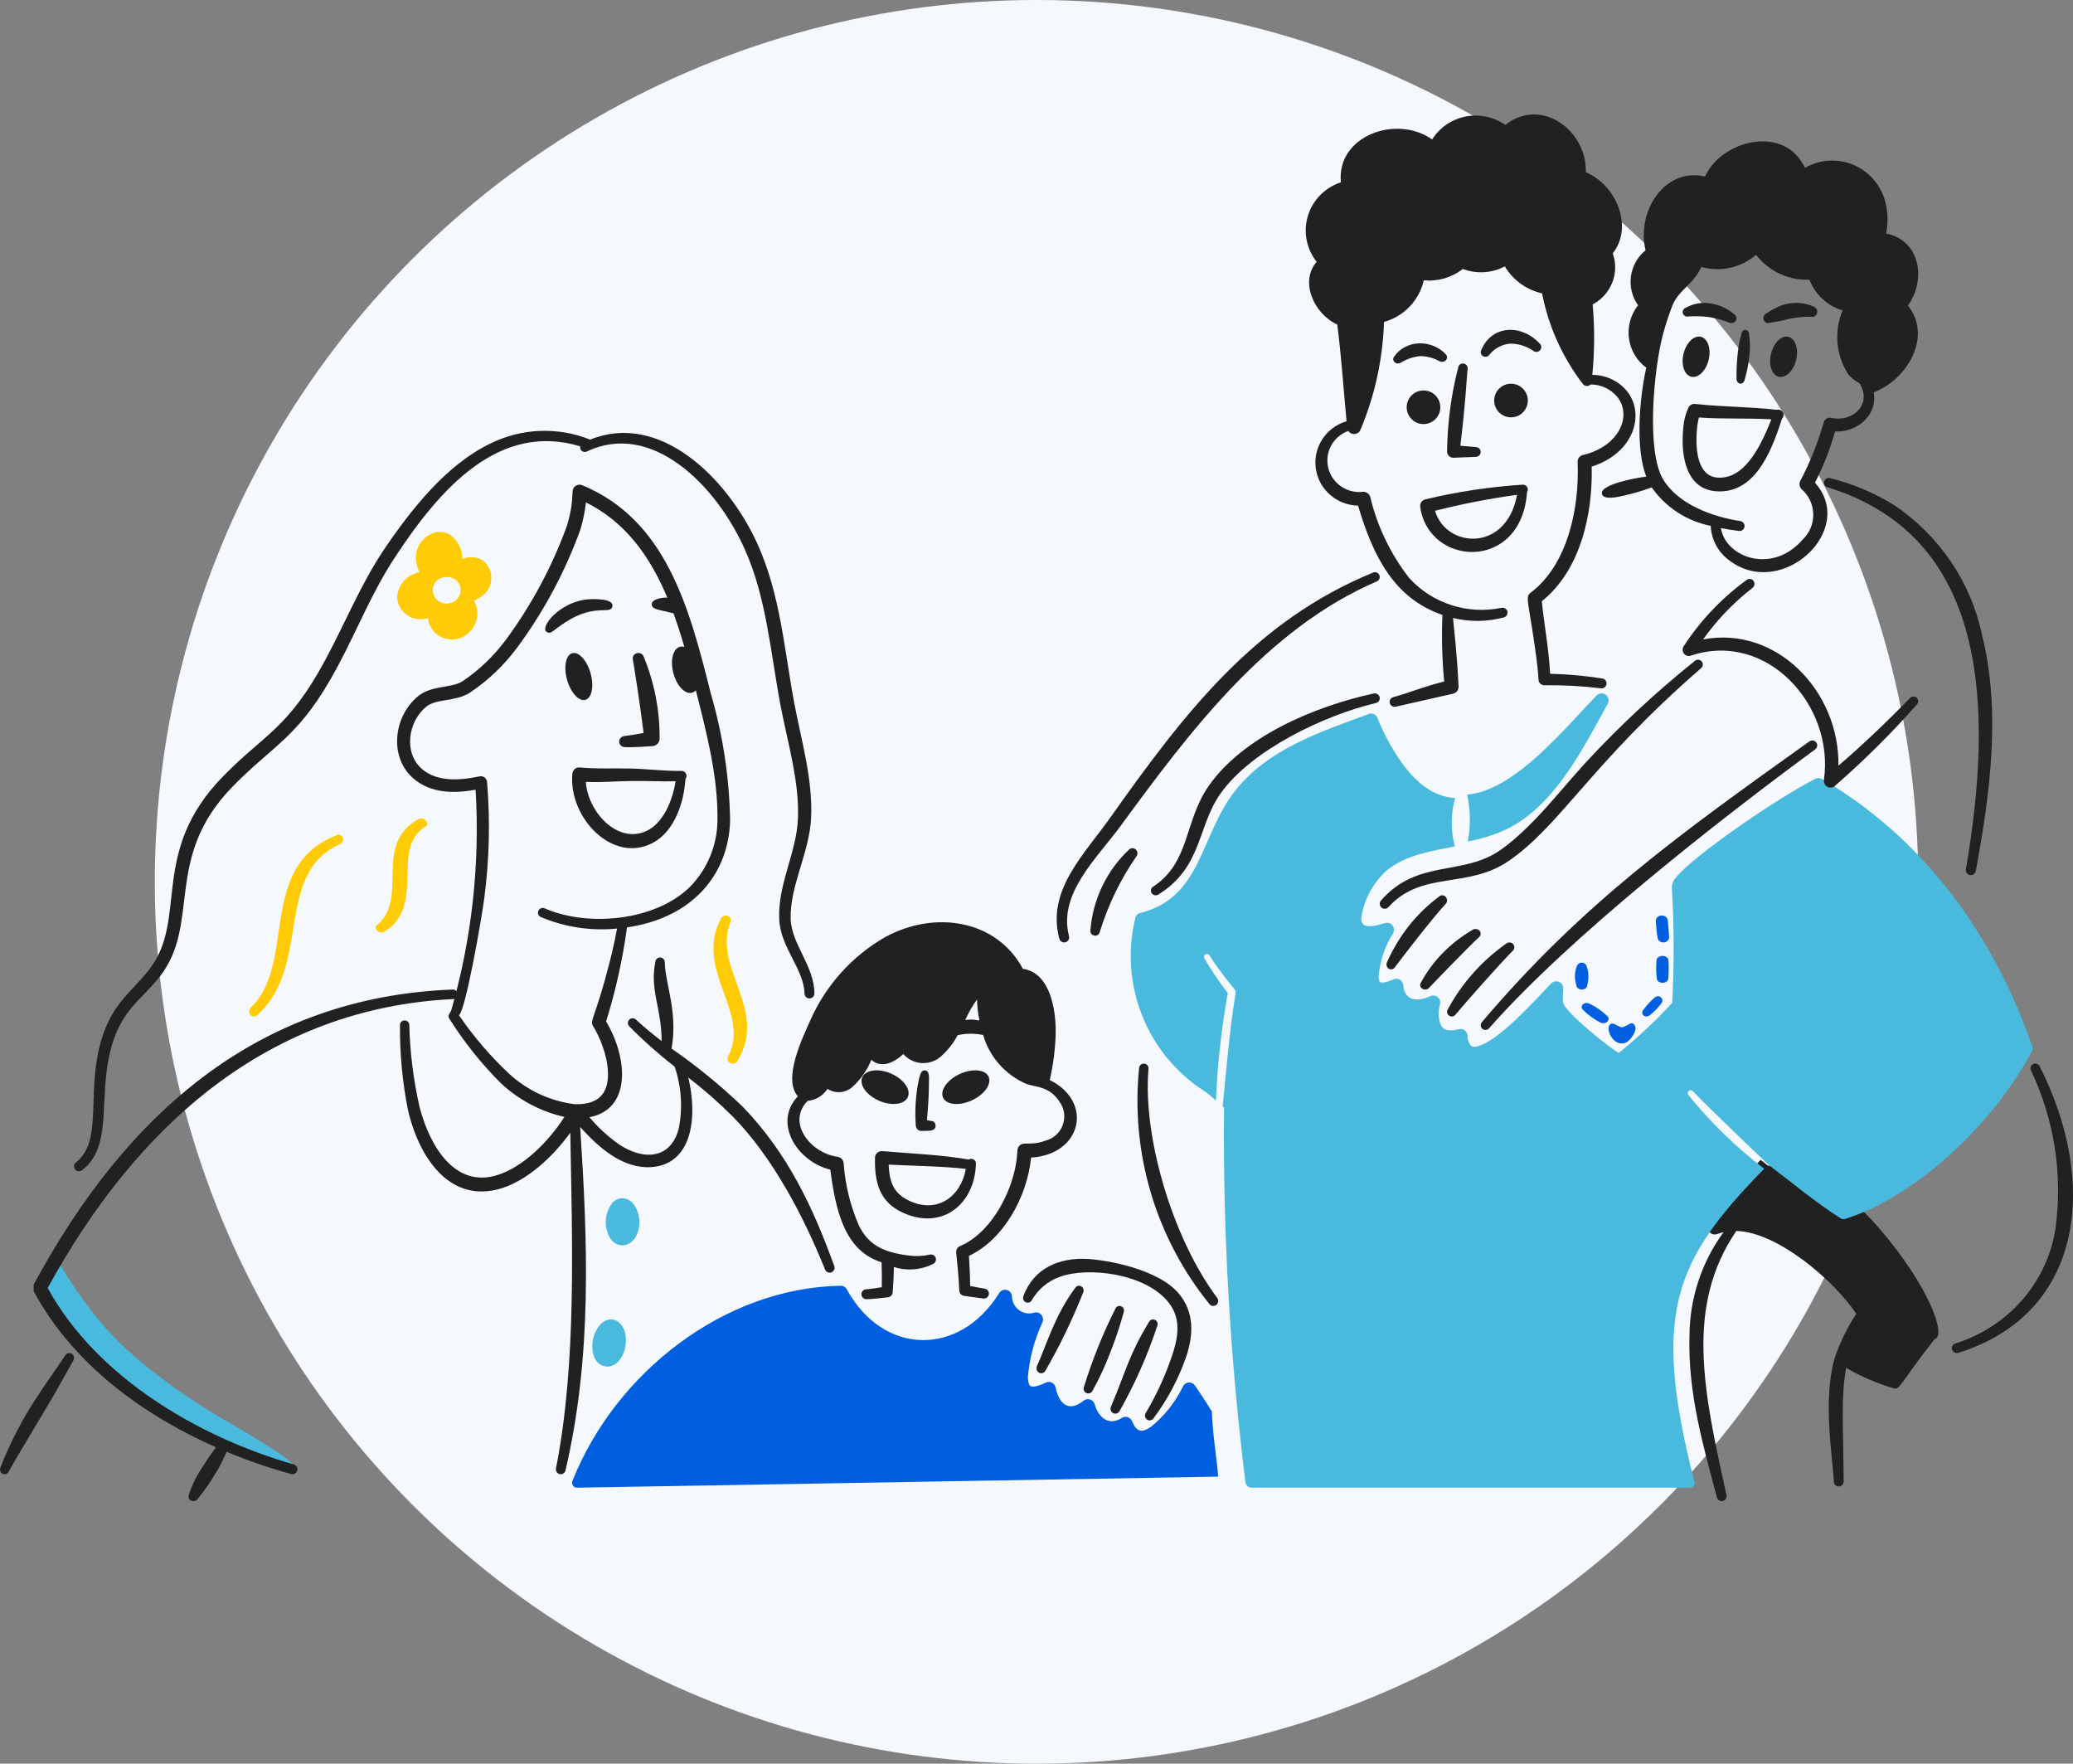 <?xml version="1.0" encoding="UTF-8"?>
<svg xmlns="http://www.w3.org/2000/svg" xmlns:xlink="http://www.w3.org/1999/xlink" width="308px" height="262px" viewBox="0 0 308 262" version="1.1">
  <rect x="0" y="0" width="308" height="262" fill="#808080" stroke="none"/>
  <title>Group 10</title>
  <g id="Page-1" stroke="none" stroke-width="1" fill="none" fill-rule="evenodd">
    <g id="Group-10">
      <path d="M21.315,181.746 L26.315,181.746 C24.525,188.038 23.667,193.549 23.741,198.278 C23.815,203.007 24.432,208.271 25.591,214.068 C27.766,223.44 28.535,228.125 27.897,228.125 C27.26,228.125 25.066,223.666 21.315,214.746 C20.362,207.377 19.885,201.857 19.885,198.188 C19.885,194.518 20.362,189.038 21.315,181.746 Z" id="Rectangle" fill="#49BADD" transform="translate(24, 204.936) rotate(-47) translate(-24, -204.936) "></path>
      <circle id="Oval" fill="#F5F9FD" cx="154" cy="131" r="131"></circle>
      <g id="streamline-icon-families-2@400x400" transform="translate(0, 17)" fill-rule="nonzero">
        <path d="M95.624,91.885 C95.084,87.439 94.111,81.419 94.027,80.973 C93.928,80.555 94.193,80.138 94.627,80.027 C95.061,79.917 95.51,80.152 95.643,80.561 C97.235,84.427 98.035,88.548 97.999,92.701 C98.026,93.266 97.595,93.757 97.007,93.831 C95.719,93.91 94.372,94.029 92.909,93.993 C92.427,94.012 92.021,93.655 92.001,93.196 C91.981,92.737 92.356,92.349 92.837,92.331 C93.636,92.239 94.83,92.033 95.624,91.885 Z" id="Path" fill="#212121"></path>
        <path d="M101.838,98.744 C101.615,102.335 100.158,106.515 97.019,108.197 C91.014,111.398 84.441,104.428 85.038,97.945 C85.062,97.67 85.192,97.416 85.398,97.24 C85.604,97.064 85.869,96.979 86.136,97.005 C88.504,97.251 91.286,97.104 93.784,97.17 C96.221,97.233 98.888,97.563 101.254,97.519 C101.538,97.512 101.8,97.676 101.925,97.939 C102.051,98.202 102.016,98.516 101.838,98.744 L101.838,98.744 Z M100.379,99.055 C98.191,99.116 95.959,98.985 93.776,99.018 C91.493,99.051 89.316,99.253 87.043,99.149 C87.321,103.613 91.82,108.531 96.155,106.393 C98.619,105.174 99.951,101.811 100.379,99.055 Z" id="Shape" fill="#212121"></path>
        <path d="M84.006,75.437 C88.497,72.524 90.777,74.436 90.992,73.046 C91.183,71.861 87.998,71.955 87.125,72.054 C83.099,72.514 80.232,76.133 81.183,76.838 C81.837,77.318 82.065,76.693 84.006,75.437 Z" id="Path" fill="#212121"></path>
        <path d="M50.043,107.052 C38.058,111.771 44.179,126.1 37.219,132.72 C36.941,132.999 36.926,133.454 37.185,133.752 C37.444,134.049 37.886,134.084 38.186,133.83 C46.437,126.479 40.572,112.803 50.564,108.379 C50.921,108.231 51.093,107.814 50.949,107.448 C50.805,107.082 50.4,106.904 50.043,107.052 Z" id="Path" fill="#FFCB04"></path>
        <path d="M117.474,119.495 C117.345,114.581 120.27,109.651 120.512,104.495 C120.771,98.688 119.058,93.035 118.03,87.539 C116.516,79.558 115.98,71.357 112.502,63.714 C107.959,53.796 97.91,44.139 87.683,48.306 C82.856,46.37 77.433,46.595 72.782,48.924 C66.318,52.068 61.127,58.615 57.032,64.668 C53.621,69.764 51.293,75.527 48.384,80.939 C42.821,91.291 39.368,91.96 33.153,98.315 C22.062,109.661 28.057,119.491 22.153,127.048 C19.38,130.601 16.202,132.306 14.697,138.846 C13.025,146.113 15.143,152.593 11.304,155.668 C11.086,155.826 10.971,156.091 11.006,156.359 C11.041,156.627 11.219,156.854 11.47,156.951 C11.722,157.048 12.006,157 12.21,156.823 C16.793,153.258 14.608,146.45 16.365,139.245 C17.856,133.128 20.879,131.661 23.626,128.223 C30.022,120.226 24.101,110.5 34.629,99.776 C40.955,93.333 44.561,92.497 50.21,81.928 C53.073,76.563 55.334,70.838 58.687,65.78 C65.53,55.347 74.251,45.691 86.203,49.3 C86.15,49.562 86.249,49.832 86.46,49.996 C86.671,50.16 86.957,50.19 87.197,50.073 C96.787,45.483 106.362,54.991 110.644,64.571 C113.906,71.811 114.491,80.043 115.996,87.933 C117.038,93.341 118.743,99.017 118.563,104.424 C118.402,109.61 115.547,114.256 115.774,119.56 C115.963,123.797 119.454,126.93 119.534,130.629 C119.557,131.021 119.884,131.327 120.276,131.322 C120.668,131.317 120.987,131.004 121,130.611 C121.002,126.484 117.57,123.243 117.474,119.495 Z" id="Path" fill="#212121"></path>
        <path d="M107.124,119.428 C103.048,126.994 111.629,133.545 108.171,139.948 C107.97,140.302 108.122,140.736 108.51,140.919 C108.898,141.102 109.375,140.964 109.576,140.611 C114.215,132.856 105.796,126.878 108.529,119.956 C108.632,119.727 108.594,119.466 108.429,119.27 C108.263,119.074 107.995,118.973 107.726,119.006 C107.457,119.039 107.228,119.2 107.124,119.428 Z" id="Path" fill="#FFCB04"></path>
        <path d="M58.124,104.35 C54.048,110.541 62.629,115.901 59.171,121.14 C58.97,121.429 59.122,121.784 59.51,121.934 C59.898,122.084 60.375,121.971 60.576,121.682 C65.215,115.336 56.796,110.446 59.529,104.782 C59.632,104.595 59.594,104.381 59.429,104.221 C59.263,104.061 58.995,103.978 58.726,104.005 C58.457,104.032 58.228,104.163 58.124,104.35 Z" id="Path" fill="#FFCB04" transform="translate(59.5, 113) scale(-1, -1) rotate(25) translate(-59.5, -113) "></path>
        <path d="M137.727,149.412 C138.359,149.568 138.895,149.423 138.99,150.107 C139.134,151.202 137.681,150.948 136.829,151 C136.394,150.98 136.053,150.588 136.06,150.115 C135.926,148.194 136.017,146.262 136.332,144.366 C136.597,142.949 136.764,141.905 137.452,142.007 C138.172,142.112 138.019,143.053 138.01,144.555 C137.999,146.018 137.848,147.992 137.727,149.412 Z" id="Path" fill="#212121"></path>
        <path d="M143.932,155.25 C144.15,155.117 144.427,155.112 144.65,155.237 C144.874,155.362 145.008,155.596 145,155.846 C144.854,161.901 139.949,165.821 134.136,163.143 C130.644,161.534 129.93,158.64 130.005,154.964 C130.009,154.694 130.128,154.438 130.334,154.256 C130.539,154.074 130.813,153.982 131.091,154.003 C135.757,154.397 139.709,154.529 143.932,155.25 Z M132.035,156.01 C132.146,158.555 132.738,160.249 135.032,161.347 C139.281,163.382 142.774,160.726 143.503,156.638 C139.997,156.246 135.538,156.178 132.035,156.01 L132.035,156.01 Z" id="Shape" fill="#212121"></path>
        <path d="M155.97,143.445 C156.485,141.196 156.78,138.903 156.851,136.598 C156.92,132.662 155.887,127.462 151.971,126.918 C148.138,119.714 138.992,118.108 131.468,122.234 C126.63,125.028 122.795,129.259 120.504,134.331 C119.12,137.393 116.284,143.331 118.551,145.86 C114.869,149.649 118.254,155.48 123.361,156.757 C124.134,162.516 125.362,168.784 130.981,170.512 C131.025,171.739 131.033,172.996 131.013,174.219 C130.258,174.344 129.425,174.469 128.658,174.529 C128.261,174.565 127.964,174.907 127.986,175.303 C128.007,175.698 128.34,176.006 128.738,176 C129.822,175.967 130.93,175.837 131.937,175.716 C132.325,175.661 132.62,175.339 132.638,174.949 C132.749,173.403 132.801,172.272 132.814,171.215 C134.734,171.835 136.822,171.673 138.621,170.765 C138.985,170.605 139.158,170.19 139.013,169.822 C138.868,169.454 138.458,169.265 138.082,169.393 C137.071,169.609 136.03,169.647 135.006,169.505 C130.404,168.971 128.812,167.318 127.664,165.174 C126.353,162.184 125.567,158.994 125.34,155.74 C125.28,155.278 124.918,154.912 124.454,154.844 C120.386,154.297 116.838,149.734 119.999,146.53 C121.208,146.435 122.3,145.775 122.941,144.752 C124.103,145.504 125.629,145.385 126.658,144.461 C127.888,143.349 128.848,141.972 129.464,140.436 C130.899,141.735 132.778,140.923 134.213,139.58 C134.938,140.409 135.98,140.897 137.084,140.926 C138.189,140.954 139.255,140.521 140.022,139.731 C140.937,138.882 141.701,137.884 142.281,136.781 C143.528,136.5 144.822,136.49 146.074,136.75 C147.007,139.982 149.337,142.635 152.434,143.992 C153.789,144.559 156.085,144.21 157.688,147.098 C158.23,148.108 158.274,149.308 157.809,150.354 C157.343,151.4 156.419,152.176 155.304,152.457 C153.141,153.251 152.17,152.54 151.499,153.162 C151.294,153.35 151.174,153.612 151.164,153.889 C151,159.072 147.578,166.033 142.64,168.11 C142.264,168.263 142.032,168.641 142.067,169.044 C142.26,170.851 142.446,172.897 142.529,174.727 C142.541,175.096 142.801,175.411 143.163,175.493 L146.082,175.894 C146.476,175.953 146.846,175.693 146.921,175.304 C146.996,174.916 146.75,174.538 146.362,174.448 L144.144,174.042 C144.129,172.538 144.059,171.049 143.964,169.562 C149.157,167.142 152.643,160.673 153.197,154.961 C160.738,154.519 162.51,146.655 155.97,143.445 Z M143.413,134.526 C143.893,133.453 144.478,132.431 145.162,131.475 C145.311,136.052 146.475,134.116 143.413,134.526 Z" id="Shape" fill="#212121"></path>
        <path d="M1.283,201.628 C2.327,199.695 5.747,194.094 8.055,190.15 C9.032,188.481 9.924,186.767 10.89,185.12 C11.1,184.779 11,184.328 10.669,184.113 C10.337,183.898 9.899,184 9.689,184.341 C7.059,188.421 3.232,192.903 0.053,201.027 C-0.088,201.373 0.06,201.771 0.389,201.932 C0.718,202.093 1.112,201.959 1.283,201.628 L1.283,201.628 Z" id="Path" fill="#212121"></path>
        <path d="M29.394,205.635 C30.333,204.494 31.18,203.289 31.926,202.03 C32.716,200.762 33.382,199.43 33.915,198.049 C34.041,197.82 34.026,197.545 33.876,197.329 C33.725,197.113 33.463,196.988 33.187,197.001 C32.911,197.014 32.664,197.164 32.538,197.393 C31.464,198.803 30.469,200.263 29.556,201.769 C28.929,202.796 28.43,203.887 28.068,205.02 C27.901,205.36 28.053,205.762 28.411,205.928 C28.77,206.094 29.205,205.964 29.394,205.635 Z" id="Path" fill="#212121"></path>
        <path d="M159.743,174.333 C156.717,178.411 155.531,182.675 154.084,185.896 C153.902,186.256 154.026,186.702 154.362,186.903 C154.698,187.103 155.125,186.985 155.323,186.636 C157.448,182.942 159.309,179.087 160.894,175.104 C161.095,174.769 161.002,174.325 160.684,174.112 C160.366,173.899 159.945,173.998 159.743,174.333 Z" id="Path" fill="#212121"></path>
        <path d="M165.729,177.393 C163.854,181.126 162.29,185.014 161.054,189.015 C160.909,189.368 161.065,189.776 161.407,189.935 C161.749,190.095 162.154,189.95 162.322,189.607 C163.343,187.762 164.232,185.845 164.982,183.87 C165.751,181.926 166.411,179.938 166.958,177.917 C167.083,177.575 166.921,177.194 166.591,177.053 C166.26,176.912 165.88,177.062 165.729,177.393 L165.729,177.393 Z" id="Path" fill="#212121"></path>
        <path d="M170.706,179.386 C167.772,184.222 167.372,186.462 165.078,191.936 C164.899,192.296 165.038,192.736 165.389,192.92 C165.739,193.103 166.169,192.961 166.349,192.602 C168.609,188.605 170.478,184.389 171.927,180.014 C172.097,179.669 171.961,179.248 171.623,179.075 C171.286,178.901 170.875,179.04 170.706,179.386 L170.706,179.386 Z" id="Path" fill="#212121"></path>
        <path d="M175.188,175.215 C172.143,171.524 164.506,170.183 161.596,170.022 C157.357,169.789 153.615,171.385 152.066,175.501 C151.903,175.855 152.052,176.276 152.4,176.442 C152.748,176.608 153.162,176.457 153.326,176.103 C154.261,174.513 155.713,173.305 157.432,172.687 C161.666,171.125 170.244,172.173 173.635,176.5 C175.372,178.723 175.146,181.192 174.303,183.903 C173.279,187.058 171.908,190.086 170.215,192.929 C170.028,193.243 170.109,193.65 170.402,193.865 C170.694,194.081 171.101,194.033 171.337,193.755 C173.438,190.966 175.093,187.858 176.241,184.545 C177.35,181.228 177.436,177.937 175.188,175.215 Z" id="Path" fill="#212121"></path>
        <path d="M216.978,49.216 C216.978,49.216 218.612,49.361 219.276,49.416 C219.54,49.421 219.781,49.565 219.908,49.792 C220.036,50.019 220.03,50.296 219.893,50.518 C219.757,50.74 219.51,50.873 219.246,50.868 L215.952,51 C215.688,51.004 215.434,50.899 215.253,50.709 C215.072,50.52 214.982,50.264 215.003,50.005 C215.059,45.805 215.615,41.625 216.66,37.552 C216.738,37.186 217.097,36.947 217.472,37.01 C217.847,37.074 218.104,37.417 218.053,37.788 C217.844,39.913 217.818,42.194 216.978,49.216 Z" id="Path" fill="#212121"></path>
        <path d="M208.167,36.852 C209,36.34 209.957,36.015 210.957,35.905 C211.973,35.904 212.969,36.157 213.834,36.637 C214.153,36.834 214.587,36.778 214.831,36.508 C215.076,36.238 215.052,35.843 214.775,35.599 C213.806,34.561 212.37,33.974 210.867,34.001 C209.345,34.047 207.95,34.781 207.156,35.955 C206.928,36.213 206.953,36.584 207.213,36.816 C207.474,37.047 207.885,37.062 208.167,36.852 L208.167,36.852 Z" id="Path" fill="#212121"></path>
        <path d="M221.314,35.663 C222.048,34.762 223.121,34.181 224.297,34.05 C225.538,34.03 226.754,34.394 227.767,35.09 C228.069,35.355 228.535,35.333 228.809,35.04 C229.083,34.747 229.06,34.295 228.758,34.029 C225.992,31.075 221.627,31.306 220.086,34.987 C219.902,35.316 220.023,35.727 220.358,35.911 C220.693,36.095 221.119,35.985 221.314,35.663 L221.314,35.663 Z" id="Path" fill="#212121"></path>
        <path d="M226.885,56.092 C226.042,68.013 212.217,67.179 211.009,58.267 C210.941,57.758 211.283,57.283 211.796,57.173 C216.535,56.04 221.366,55.313 226.234,55.001 C226.506,54.987 226.764,55.122 226.901,55.352 C227.038,55.582 227.032,55.868 226.885,56.092 L226.885,56.092 Z M225.395,56.502 C221.291,57.069 217.224,57.862 213.211,58.877 C214.853,64.459 223.827,65.092 225.395,56.508 L225.395,56.502 Z" id="Shape" fill="#212121"></path>
        <path d="M241.583,40.923 C240.317,39.506 238.497,38.692 236.583,38.687 C236.924,35.208 236.94,31.706 236.633,28.225 C239.386,26.767 240.654,23.547 239.62,20.636 C242.743,16.654 240.14,10.501 235.618,8.584 C235.813,2.408 228.99,-2.675 223.652,1.557 C221.941,0.353 219.802,-0.097 217.743,0.312 C215.684,0.722 213.889,1.955 212.784,3.719 C207.541,-0.014 198.552,3.121 199.224,10.081 C196.867,10.857 195.04,12.715 194.324,15.063 C193.608,17.411 194.094,19.957 195.625,21.887 C193.086,24.81 195.187,29.612 198.683,31.206 C199.296,35.888 199.614,40.803 200.067,45.576 C197.008,46.478 195.068,49.443 195.494,52.566 C195.919,55.689 198.583,58.042 201.775,58.114 C203.999,65.578 207.083,71.86 214.311,74.35 C214.174,77.649 214.262,80.953 214.574,84.24 C211.348,85.047 209.694,85.827 206.996,86.565 C206.616,86.679 206.394,87.068 206.492,87.448 C206.59,87.828 206.974,88.064 207.363,87.985 C216.935,85.824 215.029,86.231 215.889,86.047 C216.387,85.94 216.733,85.493 216.707,84.991 C216.496,80.176 216.053,76.787 215.889,74.802 C218.381,75.413 220.991,75.381 223.467,74.71 C223.847,74.591 224.064,74.197 223.959,73.817 C223.853,73.438 223.463,73.208 223.074,73.297 C218.037,74.333 212.821,72.647 209.38,68.871 C206.603,65.303 204.626,61.192 203.582,56.811 C203.451,56.359 203.028,56.05 202.552,56.059 C200.158,56.356 197.92,54.832 197.351,52.518 C196.781,50.204 198.062,47.837 200.327,47.017 C200.537,47.337 200.913,47.513 201.298,47.472 C201.683,47.43 202.011,47.178 202.146,46.82 C204.274,41.739 205.455,36.321 205.632,30.826 C208.601,29.993 210.868,27.622 211.539,24.648 C213.622,24.843 215.7,24.236 217.339,22.953 C219.378,23.727 221.657,23.588 223.585,22.572 C224.787,24.606 226.791,26.057 229.119,26.578 C230.066,31.489 232.154,36.115 235.219,40.095 C235.363,40.249 235.566,40.339 235.779,40.342 C235.992,40.346 236.197,40.263 236.346,40.112 C237.882,40.117 239.334,40.801 240.302,41.977 C242.501,44.722 240.629,49.306 235.181,50.592 C234.704,50.708 234.377,51.14 234.398,51.625 C234.694,58.45 232.917,66.937 227.393,71.067 C226.534,71.713 227.175,72.547 228.231,80.417 C228.394,81.6 228.53,82.785 228.587,83.969 C228.606,84.425 228.981,84.787 229.443,84.797 C232.247,84.76 235.05,84.91 237.833,85.248 C238.24,85.313 238.623,85.041 238.69,84.64 C238.756,84.238 238.48,83.86 238.074,83.794 C235.505,83.384 232.91,83.15 230.308,83.094 C230.127,79.38 229.436,75.908 229.075,72.314 C234.745,67.793 236.665,59.537 236.489,52.324 C242.895,50.27 244.534,44.331 241.583,40.923 Z" id="Path" fill="#212121"></path>
        <path d="M258.721,32.669 C258.484,33.491 258.315,34.342 258.218,35.207 C258.063,36.494 257.994,37.796 258.01,39.097 C257.95,39.515 258.173,39.914 258.508,39.988 C258.842,40.062 259.161,39.784 259.221,39.366 C259.539,38.324 259.761,37.239 259.882,36.134 C260.036,35.031 260.039,33.904 259.893,32.8 C259.922,32.396 259.683,32.039 259.359,32.003 C259.036,31.967 258.75,32.265 258.721,32.669 Z" id="Path" fill="#212121"></path>
        <path d="M264.753,45.215 C263.081,50.484 260.586,56.365 254.989,55.982 C250.582,55.675 249.653,50.85 250.102,46.518 C250.173,45.495 250.428,44.492 250.856,43.557 C251.037,43.182 251.438,42.961 251.857,43.006 C255.857,43.45 260.149,43.421 263.967,43.877 C264.324,43.775 264.705,43.927 264.891,44.243 C265.077,44.56 265.02,44.961 264.753,45.215 Z M252.426,45.021 C252.276,45.574 252.178,46.139 252.135,46.711 C251.86,49.641 252.161,53.697 255.149,53.945 C259.245,54.286 261.677,49.116 263.185,45.293 C259.567,45.083 256.021,45.275 252.432,45.021 L252.426,45.021 Z" id="Shape" fill="#212121"></path>
        <path d="M250.937,30.005 C251.935,29.945 252.936,29.978 253.927,30.103 C254.938,30.267 255.926,30.535 256.876,30.902 C257.225,31.097 257.674,30.991 257.887,30.663 C258.101,30.335 258.002,29.904 257.664,29.691 C256.714,28.868 255.539,28.318 254.276,28.104 C252.981,27.85 251.633,28.065 250.493,28.706 C250.25,28.782 250.068,28.975 250.015,29.214 C249.963,29.453 250.047,29.701 250.237,29.864 C250.428,30.027 250.694,30.081 250.937,30.005 L250.937,30.005 Z" id="Path" fill="#212121"></path>
        <path d="M262.924,30.954 C263.137,30.914 264.307,30.735 264.755,30.635 C266.165,30.227 267.62,30.031 269.078,30.051 C269.324,30.131 269.59,30.062 269.776,29.87 C269.962,29.679 270.04,29.393 269.98,29.122 C269.921,28.851 269.733,28.634 269.488,28.555 C267.725,27.783 265.751,27.818 264.012,28.651 C263.473,28.913 262.952,29.213 262.45,29.55 C262.094,29.693 261.911,30.123 262.042,30.51 C262.173,30.898 262.568,31.096 262.924,30.954 L262.924,30.954 Z" id="Path" fill="#212121"></path>
        <path d="M251.827,81.169 C246.058,85.787 240.641,90.828 235.623,96.252 C231.743,100.471 227.807,105.777 223.061,109.182 C217.383,113.256 210.651,110.503 205.186,116.77 C204.915,117.076 204.944,117.544 205.25,117.814 C205.557,118.085 206.025,118.056 206.296,117.75 C211.253,112.253 218.06,115.136 224.237,110.843 C231.923,105.503 236.48,96.377 252.748,82.255 C252.942,82.091 253.034,81.835 252.989,81.585 C252.943,81.335 252.768,81.128 252.528,81.042 C252.289,80.956 252.021,81.004 251.827,81.169 L251.827,81.169 Z" id="Path" fill="#212121"></path>
        <path d="M207.233,126.713 C208.07,125.553 212.839,119.381 214.758,117.315 C215.054,117.04 215.082,116.565 214.821,116.254 C214.559,115.943 214.107,115.913 213.81,116.188 C210.462,118.677 207.794,122.045 206.074,125.956 C205.914,126.288 206.022,126.694 206.323,126.891 C206.625,127.088 207.019,127.011 207.233,126.713 L207.233,126.713 Z" id="Path" fill="#212121"></path>
        <path d="M212.367,129.695 C212.629,129.405 218.337,123.498 219.696,122.265 C219.923,122.107 220.036,121.849 219.99,121.592 C219.944,121.336 219.747,121.123 219.477,121.039 C219.207,120.954 218.907,121.011 218.697,121.187 C215.445,123.104 212.827,125.788 211.123,128.951 C210.897,129.264 210.992,129.683 211.336,129.889 C211.679,130.094 212.141,130.007 212.367,129.695 L212.367,129.695 Z" id="Path" fill="#212121"></path>
        <path d="M216.282,133.693 C217.309,132.429 223.016,125.967 224.752,124.255 C224.948,124.086 225.037,123.827 224.986,123.576 C224.934,123.324 224.75,123.119 224.503,123.038 C224.256,122.956 223.983,123.01 223.787,123.179 C220.166,125.726 217.198,129.066 215.117,132.933 C214.903,133.249 214.991,133.675 215.312,133.885 C215.634,134.095 216.068,134.009 216.282,133.693 L216.282,133.693 Z" id="Path" fill="#212121"></path>
        <path d="M221.24,135.756 C233.1,122.264 255.236,104.958 269.726,94.295 C270.032,94.05 270.09,93.611 269.857,93.297 C269.624,92.983 269.183,92.906 268.855,93.122 C250.013,106.596 235.317,116.971 220.169,134.851 C219.916,135.144 219.951,135.583 220.247,135.833 C220.542,136.083 220.987,136.048 221.24,135.756 L221.24,135.756 Z" id="Path" fill="#212121"></path>
        <path d="M204.043,68.043 C186.464,75.243 176.054,88.791 164.923,104.511 C161.059,109.968 155.463,115.289 157.394,122.448 C157.462,122.704 157.661,122.904 157.917,122.974 C158.172,123.044 158.446,122.972 158.634,122.785 C158.823,122.599 158.897,122.326 158.829,122.07 C157.204,115.76 162.887,110.613 166.523,105.66 C176.815,91.604 188.232,76.387 204.595,69.352 C204.938,69.189 205.091,68.785 204.944,68.435 C204.797,68.086 204.4,67.913 204.043,68.043 L204.043,68.043 Z" id="Path" fill="#212121"></path>
        <path d="M163.417,121.392 C164.646,117.416 166.471,113.653 168.828,110.236 C169.091,109.915 169.047,109.44 168.731,109.174 C168.414,108.908 167.943,108.952 167.68,109.273 C164.4,112.39 162.379,116.628 162.009,121.165 C161.947,121.559 162.212,121.928 162.601,121.991 C162.99,122.054 163.355,121.786 163.417,121.392 L163.417,121.392 Z" id="Path" fill="#212121"></path>
        <path d="M172.061,115.91 C178.654,111.874 177.871,105.772 181.344,100.878 C185.953,94.386 196.77,89.252 204.449,87.429 C204.834,87.328 205.07,86.947 204.982,86.566 C204.893,86.185 204.513,85.941 204.121,86.013 C195.31,87.929 184.761,92.389 179.615,99.711 C175.894,105.004 176.863,111.114 171.291,114.742 C170.987,114.96 170.909,115.372 171.114,115.681 C171.318,115.991 171.733,116.091 172.061,115.91 L172.061,115.91 Z" id="Path" fill="#212121"></path>
        <path d="M301.741,141.98 C305.219,149.305 306.489,157.442 305.403,165.444 C304.204,173.467 298.413,180.122 290.484,182.588 C290.109,182.726 289.912,183.129 290.038,183.5 C290.165,183.872 290.57,184.08 290.956,183.971 C309.682,178.1 311.79,158.618 303.033,141.376 C302.854,141.042 302.436,140.906 302.087,141.069 C301.739,141.232 301.585,141.635 301.741,141.98 Z" id="Path" fill="#212121"></path>
        <path d="M169.248,141.632 C167.961,154.27 171.725,166.904 179.707,176.738 C179.96,177.04 180.403,177.088 180.714,176.847 C181.024,176.606 181.092,176.162 180.868,175.839 C174.058,166.724 169.766,151.587 170.642,141.781 C170.683,141.393 170.404,141.045 170.019,141.004 C169.634,140.963 169.289,141.244 169.248,141.632 Z" id="Path" fill="#212121"></path>
        <path d="M280.229,17.686 C280.472,16.538 280.511,15.355 280.343,14.193 C280.041,11.434 278.386,9.013 275.938,7.751 C273.491,6.49 270.579,6.557 268.191,7.929 C267.955,7.485 267.691,7.057 267.401,6.647 C263.901,1.817 255.625,4.146 253.327,9.221 C247.314,7.82 243.107,14.406 244.491,20.183 C242.032,22.177 241.543,25.764 243.377,28.355 C242.281,29.731 241.792,31.5 242.022,33.251 C242.253,35.001 243.184,36.58 244.597,37.619 C243.575,42.14 242.965,49.639 244.597,53.809 C243.251,53.954 237.643,54.935 238.018,56.391 C238.254,57.303 240.317,56.851 241.257,56.629 C242.666,56.318 244.052,55.91 245.406,55.406 C247.494,58.378 250.635,60.422 254.176,61.115 C254.263,63.139 255.258,65.013 256.879,66.205 C264.661,72.231 275.978,61.729 269.661,54.706 C270.91,52.28 271.908,49.731 272.642,47.099 C276.165,47.237 278.998,44.463 278.385,41.292 C283.551,39.281 287.082,32.883 283.48,28.392 C286.277,24.413 285.226,18.666 280.229,17.686 Z M272.078,45.07 C271.558,44.961 271.047,45.297 270.935,45.822 C270.085,48.82 268.922,51.718 267.466,54.468 C267.269,54.885 267.366,55.384 267.705,55.695 C268.765,56.627 269.385,57.97 269.411,59.39 C269.437,60.811 268.865,62.176 267.839,63.146 C263.334,68.386 256.358,65.818 255.691,61.451 C256.597,61.631 257.499,61.768 258.369,61.874 C258.771,61.929 259.14,61.646 259.195,61.24 C259.25,60.835 258.969,60.461 258.568,60.406 C254.343,59.763 249.263,57.877 247.076,54.163 C244.546,49.871 245.745,37.632 247.092,32.611 C247.482,31.181 247.946,29.773 248.483,28.392 C249.362,26.108 251.713,25.175 252.757,22.652 C255.601,23.457 258.654,22.784 260.909,20.857 C262.811,23.301 265.758,24.675 268.833,24.55 C269.695,26.759 271.515,28.443 273.767,29.118 C272.466,32.228 272.781,35.789 274.61,38.615 C275.081,39.146 275.639,39.591 276.26,39.93 C278.207,42.861 275.442,45.811 272.078,45.07 Z" id="Shape" fill="#212121"></path>
        <path d="M271.506,55.378 C295.322,62.689 296.267,87.686 292.089,112.14 C292.018,112.539 292.289,112.919 292.695,112.989 C293.1,113.059 293.486,112.792 293.557,112.392 C295.656,101.018 297.324,88.865 294.517,77.455 C292.88,69.534 288.167,62.556 281.384,58.008 C278.46,56.205 275.269,54.864 271.925,54.031 C271.547,53.917 271.147,54.126 271.032,54.498 C270.916,54.87 271.128,55.264 271.506,55.378 Z" id="Path" fill="#212121"></path>
        <path d="M279.081,165.321 C278.015,164.092 276.866,162.946 275.708,161.797 C271.614,159.071 267.244,156.792 262.673,155 C262.834,155.155 262.995,155.313 263.171,155.463 C263.328,155.617 263.342,155.869 263.201,156.04 C263.06,156.21 262.814,156.243 262.634,156.114 C262.29,155.837 261.934,155.575 261.584,155.3 C258.75,158.295 256.591,161.579 253.982,164.648 C253.676,165.012 253.65,165.538 253.919,165.931 C254.188,166.324 254.684,166.484 255.129,166.322 C255.44,166.207 255.758,166.114 256.082,166.044 C252.826,170.485 251.053,175.86 251.021,181.389 C250.752,189.86 253.064,197.851 255.098,205.44 C255.161,205.696 255.354,205.898 255.605,205.971 C255.856,206.044 256.126,205.976 256.314,205.793 C256.502,205.61 256.579,205.339 256.515,205.083 C253.062,189.56 250.377,177.016 257.978,165.863 C263.963,165.984 272.371,173.058 275.8,178.166 C274.429,180.241 273.338,182.491 272.555,184.857 C270.791,191.259 272.3,199.32 272.466,203.122 C272.492,203.518 272.822,203.823 273.215,203.813 C273.608,203.802 273.922,203.48 273.927,203.083 C273.864,194.45 273.503,190.689 274.293,186.196 C276.494,187.475 278.837,188.488 281.272,189.216 C282.301,189.594 282.238,188.524 287.436,181.938 C289.262,181.52 286.7,174.125 279.081,165.321 Z" id="Path" fill="#212121"></path>
        <path d="M222,42.5 C222,43.393 222.476,44.218 223.25,44.665 C224.024,45.112 224.976,45.112 225.75,44.665 C226.524,44.218 227,43.393 227,42.5 C227,41.607 226.524,40.782 225.75,40.335 C224.976,39.888 224.024,39.888 223.25,40.335 C222.476,40.782 222,41.607 222,42.5 L222,42.5 Z" id="Path" fill="#212121"></path>
        <path d="M265.619,33.015 C266.669,33.177 267.243,34.649 266.902,36.296 C266.56,37.943 265.431,39.148 264.383,38.985 C263.334,38.823 262.757,37.352 263.098,35.704 C263.439,34.057 264.568,32.851 265.619,33.015 Z" id="Path" fill="#212121"></path>
        <path d="M252.617,33.015 C253.667,33.179 254.243,34.649 253.902,36.296 C253.56,37.943 252.431,39.149 251.383,38.985 C250.334,38.821 249.757,37.351 250.098,35.704 C250.439,34.057 251.568,32.851 252.617,33.015 Z" id="Path" fill="#212121"></path>
        <path d="M209,43.5 C209,44.393 209.476,45.218 210.25,45.665 C211.024,46.112 211.976,46.112 212.75,45.665 C213.524,45.218 214,44.393 214,43.5 C214,42.607 213.524,41.782 212.75,41.335 C211.976,40.888 211.024,40.888 210.25,41.335 C209.476,41.782 209,42.607 209,43.5 Z" id="Path" fill="#212121"></path>
        <path d="M146.871,142.921 C147.39,143.992 146.297,145.568 144.436,146.44 C142.575,147.311 140.647,147.148 140.129,146.079 C139.61,145.01 140.705,143.432 142.564,142.56 C144.423,141.689 146.354,141.852 146.871,142.921 Z" id="Path" fill="#212121"></path>
        <path d="M128.116,143.028 C128.606,141.916 130.523,141.663 132.391,142.482 C134.258,143.301 135.376,144.858 134.884,145.972 C134.392,147.086 132.477,147.336 130.608,146.518 C128.739,145.699 127.624,144.142 128.116,143.028 Z" id="Path" fill="#212121"></path>
        <path d="M85.048,80.028 C86.02,79.786 87.233,81.145 87.759,83.061 C88.285,84.978 87.921,86.73 86.949,86.972 C85.978,87.215 84.765,85.854 84.24,83.939 C83.715,82.023 84.08,80.269 85.048,80.028 Z" id="Path" fill="#212121"></path>
        <path d="M7.083,174.332 C14.262,187.489 29.397,196.471 43.685,200.557 C44.061,200.682 44.272,201.08 44.164,201.46 C44.057,201.841 43.669,202.07 43.284,201.981 C28.009,197.73 12.572,188.873 5,174.812 L5,173.833 C18.786,148.266 38.457,131.096 67.26,130 C67.651,129.984 67.982,130.287 67.999,130.677 C68.016,131.068 67.713,131.399 67.322,131.416 C39.866,132.751 20.337,150.132 7.083,174.332 Z" id="Path" fill="#212121"></path>
        <path d="M218.081,108 C219.983,107.653 221.838,107.082 223.608,106.299 C230.84,102.892 235.015,94.566 238.872,87.541 C239.121,87.086 238.998,86.517 238.584,86.206 C238.171,85.896 237.593,85.94 237.231,86.31 C232.456,91.195 225.061,100.442 218,101.042 C218.48,103.333 218.508,105.698 218.081,108 L218.081,108 Z" id="Path" fill="#49BADD"></path>
        <path d="M301.953,138.441 C296.16,121.776 285.757,107.487 270.671,98.715 C270.377,98.543 270.016,98.534 269.713,98.691 C263.748,101.761 251.667,110.089 248.987,113.377 C248.63,113.755 248.42,114.25 248.396,114.771 C248.736,120.505 248.753,126.253 248.449,131.989 C245.986,134.649 243.336,137.127 240.519,139.405 C239.167,138.718 232.555,133.356 232.269,132.012 C231.974,130.624 232.725,129.354 231.638,128.867 C231.241,128.688 230.776,128.778 230.473,129.091 C228.076,131.571 222.631,137.718 219.476,138.447 C219.179,138.565 218.844,138.536 218.571,138.369 C218.203,137.934 218.011,137.374 218.035,136.803 C218.006,136.497 217.844,136.219 217.593,136.044 C217.341,135.868 217.025,135.813 216.73,135.893 C215.437,136.242 214.576,136.094 214.145,135.417 C213.683,134.391 213.619,133.228 213.966,132.156 C214.051,131.768 213.909,131.366 213.601,131.116 C213.293,130.867 212.871,130.815 212.512,130.981 C210.54,131.902 208.68,131.647 208.49,129.358 C208.46,129.02 208.269,128.716 207.977,128.544 C207.685,128.372 207.328,128.352 207.02,128.492 C206.592,128.687 205.49,129.125 205.081,128.909 C204.879,128.805 204.836,128.32 204.828,128.097 C205.009,125.831 205.732,123.641 206.936,121.716 C207.188,121.343 207.175,120.851 206.905,120.492 C206.172,119.518 205.275,120.589 203.503,120.581 C202.542,120.581 202.261,120.226 202.25,119.387 C202.652,116.567 204.067,113.992 206.228,112.148 C208.997,110.017 212.528,109.441 216.161,108.74 C215.528,106.382 215.541,103.895 216.2,101.544 C211.515,101.287 208.369,96.977 206.147,92.862 C205.585,91.826 205.09,90.753 204.666,89.652 C204.467,89.135 203.893,88.872 203.374,89.061 C196.011,91.783 188.28,94.32 183.418,100.594 C178.249,107.265 178.58,116.337 169.396,118.629 C169.042,118.716 168.767,118.996 168.684,119.353 C166.258,129.287 170.42,139.669 179.022,145.14 C179.597,145.554 180.142,146.008 180.654,146.499 C180.882,141.14 181.472,135.803 182.419,130.524 C181.151,128.887 179.99,127.167 178.946,125.377 C178.822,125.168 178.891,124.896 179.1,124.772 C179.309,124.647 179.578,124.716 179.702,124.926 C180.14,125.629 180.625,126.327 181.129,127.015 C183.345,130.051 183.675,130.001 183.587,130.48 C182.604,136.553 182.103,142.995 181.66,147.391 C181.728,147.45 181.796,147.507 181.865,147.554 C181.689,166.148 182.751,184.733 185.043,203.185 C185.095,203.62 185.443,203.959 185.878,203.996 L251.069,203.996 C251.325,204.024 251.575,203.9 251.709,203.68 C251.844,203.459 251.841,203.18 251.701,202.962 C245.433,178.162 248.657,170.376 262.115,156.618 C257.94,153.424 254.157,149.744 250.843,145.656 C250.707,145.475 250.731,145.219 250.898,145.065 C251.065,144.912 251.321,144.912 251.489,145.064 C253.408,147.133 262.15,155.466 262.85,156.108 C266.37,158.767 269.747,161.614 273.461,163.978 C273.675,164.113 273.938,164.146 274.178,164.069 C285.232,160.547 296.561,149.321 301.888,139.178 C302.01,138.951 302.033,138.685 301.953,138.441 L301.953,138.441 Z" id="Path" fill="#49BADD"></path>
        <path d="M123.981,171.155 C120.772,162.242 116.972,154.275 110.377,147.432 C107.082,144.266 103.539,141.37 99.782,138.772 C100.741,133.334 98.842,129.157 98.772,125.998 C98.795,125.747 98.682,125.503 98.476,125.358 C98.27,125.212 98.003,125.188 97.774,125.294 C97.546,125.4 97.391,125.62 97.368,125.872 C96.523,130.155 98.29,132.694 98.307,137.655 C96.987,136.637 95.695,135.585 94.468,134.443 C94.186,134.192 93.757,134.206 93.493,134.476 C93.229,134.746 93.223,135.177 93.481,135.453 C95.601,137.596 97.857,139.599 100.235,141.451 C101.243,144.399 101.456,147.562 100.853,150.619 C99.717,155.126 95.727,155.479 91.992,153.015 C90.352,151.861 88.869,150.498 87.58,148.961 C93.825,147.788 93.315,140.21 90.054,134.738 C91.476,130.176 92.514,125.502 93.158,120.767 C103.261,119.279 108.283,112.554 108.479,104.884 C108.365,98.481 107.395,92.122 105.595,85.977 C102.378,73.054 98.912,60.244 86.512,55.079 C86.192,54.947 85.827,54.982 85.538,55.173 C84.587,55.801 85.59,56.53 84.24,61.088 C82.053,67.114 79.017,72.795 75.223,77.958 C73.423,80.403 71.218,82.519 68.702,84.214 C67.092,85.247 64.107,84.779 62.11,86.421 C58.434,89.451 57.749,95.559 61.508,98.717 C64.055,100.849 67.399,100.901 70.663,100.317 C71.326,111.348 70.108,122.411 67.061,133.032 C66.935,133.5 66.381,133.799 66.792,134.373 C68.983,137.853 71.562,141.071 74.478,143.968 C77.115,146.418 80.352,148.127 83.86,148.922 C81.532,152.555 77.753,156.388 73.807,157.588 C67.72,159.44 63.945,153.571 62.338,147.46 C61.425,143.444 60.913,139.348 60.81,135.23 C60.785,134.856 60.467,134.569 60.092,134.584 C59.717,134.598 59.422,134.909 59.426,135.284 C59.393,139.515 59.79,143.738 60.611,147.889 C62.349,155.326 67.035,161.77 74.408,159.555 C78.328,158.376 82.131,154.87 84.732,151.262 C85.008,167.384 85.705,185.432 82.608,201.122 C82.524,201.513 82.773,201.899 83.164,201.984 C83.554,202.068 83.94,201.819 84.024,201.427 C87.991,184.411 87.321,167.654 86.199,150.418 C88.988,153.508 92.5,156.609 96.693,156.381 C102.837,156.03 103.686,149.037 102.27,143.07 C104.599,144.866 106.81,146.808 108.892,148.886 C114.86,154.976 119.408,163.697 122.619,171.674 C122.795,171.997 123.182,172.141 123.526,172.01 C123.869,171.879 124.064,171.514 123.981,171.155 L123.981,171.155 Z M85.348,147.027 C81.753,146.566 78.386,145.008 75.705,142.565 C72.887,139.935 70.368,137.001 68.194,133.817 C69.168,133.094 71.561,119.507 71.944,116.483 C72.706,110.736 72.848,104.923 72.366,99.145 C72.343,98.885 72.21,98.647 72.001,98.492 C71.792,98.336 71.527,98.278 71.272,98.332 C68.332,98.936 65,99.202 62.717,97.253 C59.937,94.882 60.588,90.21 63.351,87.964 C64.811,86.777 67.715,87.231 69.772,85.923 C72.494,84.111 74.882,81.841 76.831,79.214 C80.793,73.856 83.958,67.951 86.227,61.683 C86.628,60.362 86.905,59.007 87.056,57.635 C92.974,60.572 96.596,65.695 99.151,71.783 C98.393,71.73 96.784,72.001 96.836,72.803 C96.886,73.554 97.774,73.522 100.058,74.104 C100.659,75.745 101.194,77.423 101.681,79.108 C101.468,79.035 101.238,79.025 101.019,79.08 C99.988,79.35 99.55,81.098 100.045,82.983 C100.54,84.868 101.774,86.176 102.804,85.91 C103.031,85.847 103.234,85.718 103.387,85.54 C104.963,91.807 106.692,98.336 106.598,104.846 C106.573,108.545 105.113,112.089 102.527,114.729 C97.389,119.811 87.384,120.759 80.92,117.936 C80.564,117.777 80.148,117.938 79.989,118.294 C79.831,118.651 79.991,119.068 80.347,119.227 C83.921,120.736 87.816,121.326 91.676,120.941 C91.375,122.627 90.994,124.306 90.567,125.982 C88.457,134.242 87.579,134.572 88.113,135.427 C89.608,137.842 90.965,141.932 90.028,144.588 C89.468,146.155 88.025,147.13 85.348,147.027 Z" id="Shape" fill="#212121"></path>
        <path d="M94.998,164.341 C94.714,161.026 92.291,160.205 90.921,161.757 C89.769,163.349 89.692,165.39 90.723,167.049 C92.143,168.989 95.08,167.898 94.998,164.341 Z" id="Path" fill="#49BADD"></path>
        <path d="M92.645,180.357 C91.569,178.115 88.845,178.634 88.087,182.043 C87.788,183.672 88.222,185.75 89.987,185.984 C92.424,186.281 93.657,182.468 92.645,180.357 Z" id="Path" fill="#49BADD"></path>
        <path d="M234.228,126.662 C233.935,127.518 233.924,128.428 234.196,129.29 C234.196,129.682 234.564,130 235.017,130 C235.47,130 235.837,129.682 235.837,129.29 C236.067,128.44 236.053,127.554 235.799,126.71 C235.615,125.789 234.48,125.754 234.228,126.662 Z" id="Path" fill="#005EE0"></path>
        <path d="M235.221,133.044 C235.946,133.754 236.795,134.374 237.742,134.885 C238.091,135.08 238.567,135.021 238.828,134.751 C239.09,134.482 239.048,134.093 238.732,133.865 C238.033,133.201 237.212,132.627 236.297,132.165 C235.358,131.642 234.612,132.481 235.221,133.044 Z" id="Path" fill="#005EE0"></path>
        <path d="M240.995,137.999 C241.352,138 241.7,137.86 241.993,137.597 C242.322,137.291 243.379,136.036 242.858,135.282 C242.377,134.588 242,135.364 241.04,135.603 C240.985,135.617 240.927,135.614 240.873,135.594 C239.958,135.29 239.562,134.72 239.138,135.288 C238.642,135.956 239.533,138.05 240.995,137.999 Z" id="Path" fill="#005EE0"></path>
        <path d="M245.123,133.81 C245.785,133.294 246.368,132.693 246.854,132.025 C247.081,131.757 247.039,131.366 246.758,131.147 C246.478,130.927 246.062,130.958 245.823,131.217 C245.194,131.757 244.633,132.362 244.149,133.021 C243.691,133.598 244.368,134.36 245.123,133.81 Z" id="Path" fill="#005EE0"></path>
        <path d="M247.872,128.317 C247.941,127.432 247.95,126.545 247.898,125.66 C247.871,125.275 247.451,124.98 246.959,125.001 C246.467,125.022 246.089,125.35 246.116,125.735 C246.04,126.605 246.056,127.479 246.164,128.348 C246.175,128.717 246.566,129.008 247.038,129 C247.509,128.991 247.883,128.685 247.872,128.317 Z" id="Path" fill="#005EE0"></path>
        <path d="M247.99,122.216 C247.976,121.57 247.868,120.751 247.79,119.704 C247.745,119.278 247.311,118.964 246.82,119.003 C246.329,119.042 245.967,119.419 246.012,119.845 C246.072,120.595 246.162,121.812 246.284,122.301 C246.311,122.71 246.715,123.022 247.186,122.999 C247.657,122.975 248.017,122.625 247.99,122.216 L247.99,122.216 Z" id="Path" fill="#005EE0"></path>
        <path d="M71.73,66.232 C70.807,65.686 69.671,65.613 68.683,66.037 C68.699,64.592 67.995,63.23 66.798,62.389 C64.701,61.149 62.067,63.071 61.804,65.382 C61.735,66.279 61.909,67.177 62.307,67.987 C60.455,68.361 59.095,69.917 59,71.77 C59.065,72.832 59.628,73.804 60.523,74.402 C61.419,75.001 62.547,75.159 63.577,74.829 C63.684,75.909 64.294,76.879 65.229,77.458 C66.164,78.037 67.319,78.159 68.358,77.79 C69.397,77.4 70.223,76.602 70.636,75.589 C71.05,74.576 71.014,73.44 70.537,72.454 C70.383,72.053 70.369,72.39 71.241,71.796 C72.235,71.25 72.889,70.256 72.987,69.142 C73.085,68.027 72.614,66.938 71.73,66.232 L71.73,66.232 Z M67.855,72.046 C67.463,72.442 66.925,72.665 66.362,72.665 C65.8,72.665 65.261,72.442 64.869,72.046 C64.489,71.662 64.284,71.143 64.299,70.608 C64.314,70.073 64.549,69.566 64.949,69.203 C65.772,68.546 66.951,68.546 67.773,69.203 C68.178,69.564 68.415,70.071 68.431,70.607 C68.446,71.144 68.239,71.663 67.855,72.046 L67.855,72.046 Z" id="Shape" fill="#FFCB04"></path>
        <path d="M180.061,192.689 C179.011,190.976 178.389,190.081 177.543,188.828 C177.33,188.517 176.969,188.345 176.598,188.379 C176.227,188.413 175.902,188.647 175.746,188.993 C174.617,191.314 172.998,193.353 171.004,194.961 C169.627,195.9 168.869,195.74 168.194,194.123 C168.075,193.837 167.839,193.618 167.548,193.525 C167.256,193.432 166.94,193.474 166.681,193.64 C164.812,194.84 163.265,193.707 162.636,191.599 C162.536,191.263 162.279,191 161.95,190.895 C161.621,190.791 161.263,190.858 160.992,191.076 C158.863,192.797 157.383,191.691 156.836,189.122 C156.768,188.805 156.561,188.537 156.274,188.394 C155.987,188.252 155.652,188.252 155.365,188.394 C154.853,188.649 153.545,189.216 153.084,188.887 C152.786,188.672 152.726,187.952 152.719,187.573 C152.959,184.759 153.688,182.011 154.873,179.458 C155.046,179.081 154.985,178.635 154.717,178.32 C154.448,178.006 154.023,177.883 153.632,178.007 C152.864,178.241 152.032,178.094 151.387,177.609 C150.741,177.125 150.357,176.359 150.35,175.542 C150.309,175.097 149.996,174.729 149.571,174.624 C149.145,174.519 148.701,174.702 148.466,175.078 C142.598,184.557 131.23,184.445 125.792,174.503 C125.622,174.189 125.297,173.996 124.945,174 C107.582,174.278 91.442,186.932 85.058,202.979 C84.963,203.205 84.986,203.464 85.118,203.669 C85.25,203.874 85.474,203.998 85.714,204 C85.714,204 175.408,202.465 181,202.357 C180.774,199.612 180.135,195.783 180.061,192.689 Z" id="Path" fill="#005EE0"></path>
        <path d="M273.146,96.741 C276.48,93.926 280.729,89.839 283.807,86.679 C284.074,86.4 284.514,86.393 284.789,86.665 C285.065,86.936 285.071,87.383 284.804,87.663 C280.994,91.965 276.915,96.012 272.592,99.779 C272.275,100.037 271.835,100.072 271.482,99.868 C271.128,99.663 270.935,99.259 270.992,98.85 C272.581,87.743 262.456,76.619 251.207,80.404 C250.839,80.527 250.434,80.402 250.195,80.091 C249.956,79.78 249.935,79.35 250.142,79.017 C252.657,75.162 255.846,71.808 259.55,69.123 C259.878,68.903 260.318,68.987 260.544,69.312 C260.771,69.638 260.702,70.087 260.389,70.328 C257.581,72.497 255.106,75.077 253.044,77.985 C263.936,75.922 273.328,85.692 273.146,96.741 Z" id="Path" fill="#212121"></path>
      </g>
    </g>
  </g>
</svg>
